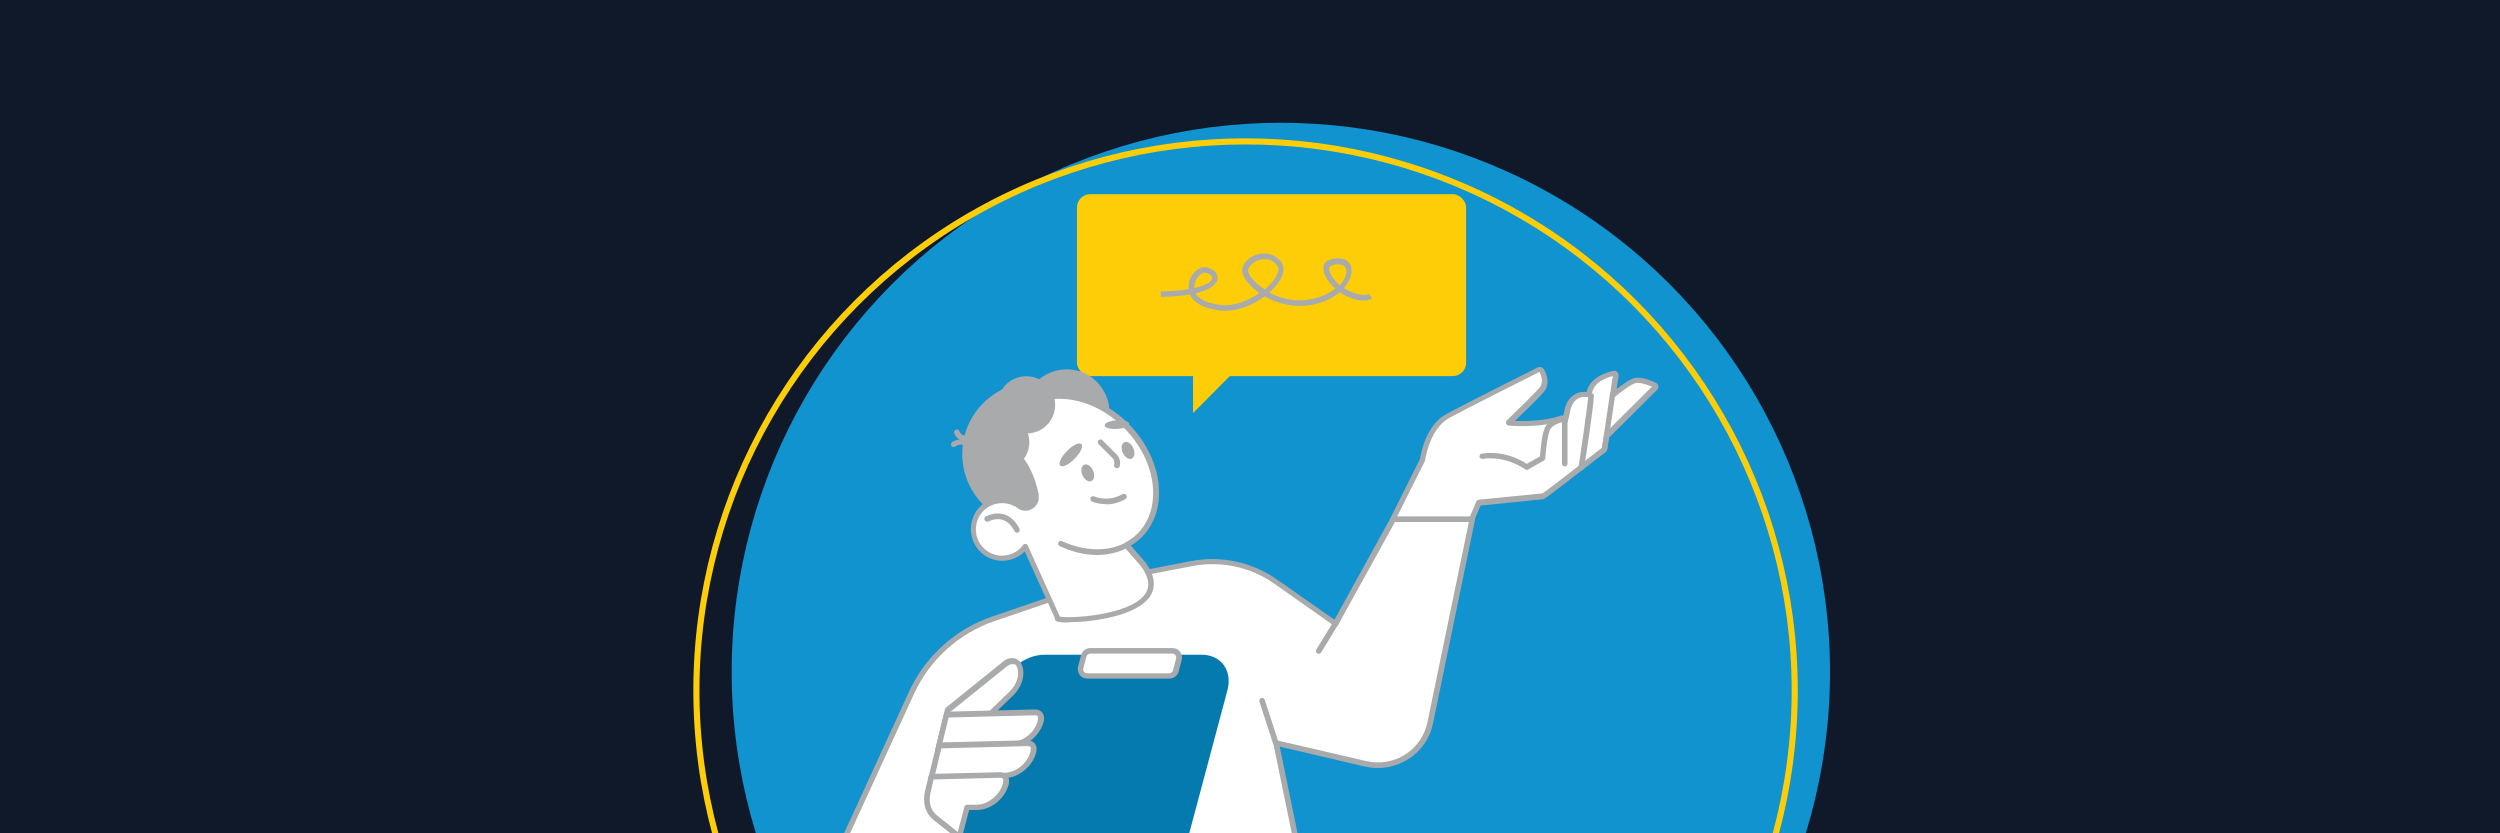 <?xml version="1.0" encoding="UTF-8"?>
<svg id="bg" xmlns="http://www.w3.org/2000/svg" version="1.1" xmlns:xlink="http://www.w3.org/1999/xlink" viewBox="0 0 900 300">
  <!-- Generator: Adobe Illustrator 29.6.1, SVG Export Plug-In . SVG Version: 2.1.1 Build 9)  -->
  <defs>
    <style>
      .st0 {
        stroke-width: 3.1px;
      }

      .st0, .st1, .st2 {
        fill: none;
      }

      .st0, .st2 {
        stroke: #fdce07;
        stroke-miterlimit: 10;
      }

      .st3 {
        fill: #057aaf;
      }

      .st4 {
        fill: #a8aaab;
      }

      .st5 {
        fill: #fff;
      }

      .st6 {
        fill: #0f192a;
      }

      .st7 {
        fill: #1093cf;
      }

      .st2 {
        stroke-width: 2.2px;
      }

      .st8 {
        fill: #fdce07;
      }

      .st9 {
        clip-path: url(#clippath);
      }
    </style>
    <clipPath id="clippath">
      <rect class="st1" y="-.7" width="900" height="301"/>
    </clipPath>
  </defs>
  <g>
    <rect class="st6" y="-.7" width="900" height="301"/>
    <g class="st9">
      <g>
        <g>
          <circle class="st7" cx="461.1" cy="241.9" r="197.7"/>
          <circle class="st2" cx="448.4" cy="248.6" r="197.7"/>
        </g>
        <g>
          <path class="st5" d="M466.4,301.9l-7.1-34.5,32.3,7.5c10.5,2.5,21-4.2,23.2-14.8l15.2-73.2h-28.5l-20.8,37.6-21.6-15.2c-8.8-6.2-19.7-8.5-30.2-6.5l-30.1,5.8-41.2,14.1c-13.1,4.5-23.7,14.1-29.5,26.7l-24.1,52.5h162.4,0Z"/>
          <path class="st4" d="M304,302.9c-.1,0-.3,0-.4,0-.5-.2-.7-.8-.5-1.3l24.1-52.5c5.8-12.8,16.8-22.7,30.1-27.2l41.2-14.1s0,0,.1,0l30.1-5.8c10.8-2.1,22,.3,31,6.6l20.7,14.5,20.2-36.6c.2-.3.5-.5.9-.5h28.5c.3,0,.6.1.8.4s.3.5.2.8l-15.1,73.2c-1.1,5.4-4.3,10-8.9,12.9s-10.1,3.9-15.5,2.7l-30.8-7.2,6.8,33c.1.5-.2,1.1-.8,1.2s-1.1-.2-1.2-.8l-7.1-34.5c0-.3,0-.7.3-.9.2-.2.6-.3.9-.3l32.3,7.5c4.8,1.1,9.8.3,14-2.4,4.2-2.7,7-6.8,8-11.7l14.9-72h-26.6l-20.5,37.1c-.1.2-.4.4-.6.5-.3,0-.6,0-.8-.2l-21.6-15.2c-8.5-6-19.2-8.3-29.5-6.3l-30.1,5.8-41.1,14c-12.8,4.4-23.3,13.9-28.9,26.1l-24.1,52.5c-.2.4-.5.6-.9.6h0Z"/>
          <rect class="st8" x="387.7" y="69.9" width="140.1" height="65.5" rx="4.8" ry="4.8"/>
          <polygon class="st8" points="429.5 148.7 429.5 107.6 450 128.1 429.5 148.7"/>
          <path class="st5" d="M532.5,180.8l-2.6,6.1h-28.5c0,0,10.7-21.4,10.7-21.4.2-1.5,1.9-11.9,9.4-15.9,7.7-4.1,32.3-16.4,32.5-16.6.3-.1.6,0,.8.2.1.2,2.7,4.2.1,7.1-1.9,2.2-9.2,9.3-11.9,11.9,3.4.3,12.5.7,19.3-1.8.3-.1.7,0,.8.4,0,.2,0,.4,0,.5,0,0,.2,0,.2.1,0,0,0,0,0,0,.2-1,.5-2.1.7-3.4.5-2.6,1.6-4.4,3.3-5.4,2.2-1.3,4.5-.6,4.6-.6,0,0,0,0,0,0,0-.1,0-.2,0-.3.6-5.9,8.5-7.4,8.9-7.5.2,0,.4,0,.5.2.1.1.2.3.2.5l-1.1,7.2c1.3-1.1,5.9-4.9,8.1-5.4,2.5-.5,6.8,1.5,6.9,1.6s.3.3.3.4c0,.2,0,.4-.2.5l-17.2,17.1c0,0-.1,0-.2.1l-.7,4.7c0,.2-.1.3-.2.4,0,0-21.6,16.6-21.7,16.7l-23.4,2.3h0Z"/>
          <path class="st4" d="M529.9,187.9h-28.5c-.3,0-.6-.2-.8-.4s-.2-.6-.1-.9c0,0,3.6-7.2,10.7-21.4.4-2.4,2.2-12.4,9.9-16.4,7-3.7,28.2-14.4,32.4-16.5h.1c.7-.4,1.6-.2,2.1.5,1.2,1.8,2.5,5.5,0,8.4-1.6,1.9-6.9,7.1-10.3,10.3,4.2.2,11.2,0,16.6-1.9.2,0,.5-.1.8,0,.1-.5.2-1,.3-1.5.6-2.9,1.8-5,3.8-6.1,1.6-1,3.3-1,4.3-.9,1.2-6,9.2-7.5,9.6-7.6.5-.1,1,0,1.4.4.4.4.5.9.5,1.4l-.7,4.7c2.1-1.6,4.9-3.6,6.5-3.9,2.6-.6,6.4,1.1,7.6,1.7.5.2.8.7.9,1.2,0,.5,0,1-.5,1.4l-17.2,17.1-.7,4.3c0,.4-.3.8-.6,1-14.5,11.2-21.9,16.8-22.2,16.9l-22.8,2.3-2.3,5.5c-.2.4-.5.6-.9.6h0ZM503,185.9h26.2l2.3-5.4c.1-.3.5-.6.8-.6l23.1-2.3c1.7-1.2,13.4-10.2,21.3-16.4l.7-4.6c0-.3.2-.6.5-.7l16.8-16.7c-1.6-.7-4.3-1.6-5.8-1.3-1.6.3-5.1,3-7.7,5.1-.3.3-.8.3-1.1.1s-.6-.6-.5-1l1-6.7c-1.7.4-7.1,2-7.5,6.5v.3c0,.3-.2.6-.5.8-.3.2-.6.2-.9,0,0,0,0,0,0,0-.4-.1-2.1-.4-3.7.5-1.4.9-2.4,2.5-2.8,4.8-.2,1.2-.5,2.4-.8,3.4,0,.4-.3.6-.7.7-.3.1-.7,0-.9-.2-.2-.1-.4-.3-.5-.6,0,0,0,0,0-.1-6.9,2.3-15.7,2-19.2,1.7-.4,0-.7-.3-.9-.7-.1-.4,0-.8.2-1.1,2.3-2.2,9.9-9.6,11.8-11.8,1.7-2,.5-4.8,0-5.7-4.6,2.3-25.3,12.7-32.2,16.4-7.1,3.8-8.7,14-8.9,15.1,0,.1,0,.2,0,.3-3,5.9-8.1,16.2-10,20h0ZM562.8,152.3h0ZM562.8,151.4h0ZM595.2,138.7h0ZM554.5,133.9h0Z"/>
          <path class="st4" d="M577.7,162.4s0,0-.2,0c-.5,0-.9-.6-.8-1.1l2.9-19.6c0-.6.6-.9,1.1-.8s.9.6.8,1.1l-2.9,19.6c0,.5-.5.9-1,.9h0Z"/>
          <path class="st4" d="M569.3,169.1s0,0-.2,0c-.5,0-.9-.6-.8-1.1.7-4.8,3.1-20.8,3.5-25.6,0-.6.5-1,1.1-.9.5,0,1,.5.9,1.1-.3,4.7-2.5,19.6-3.5,25.8,0,.5-.5.9-1,.9h0Z"/>
          <path class="st4" d="M549.6,169.1c-.2,0-.4,0-.6-.2,0,0-6.8-5-15.3-3.7-.5,0-1.1-.3-1.1-.8s.3-1.1.8-1.1c8-1.2,14.4,2.4,16.2,3.7l4.8-2.7c.1-1.8.6-7.6,1.7-10.2,1.4-3.4,6.8-4.3,7.1-4.4.3,0,.6,0,.8.2.2.2.3.5.3.8v16.2c0,.6-.4,1-1,1h0c-.5,0-1-.4-1-1v-14.9c-1.6.4-3.8,1.4-4.4,2.9-1.1,2.8-1.6,10.1-1.6,10.1,0,.3-.2.6-.5.8l-5.8,3.3c-.2,0-.3.1-.5.1Z"/>
          <circle class="st4" cx="372.3" cy="163.4" r="25.9"/>
          <path class="st4" d="M396.9,140c4.7,7.2,2.7,16.8-4.5,21.4-7.2,4.7-16.8,2.7-21.4-4.5-4.7-7.2-2.7-16.8,4.5-21.4,7.2-4.7,16.8-2.7,21.4,4.5Z"/>
          <path class="st5" d="M410.1,192.9c9.6-9.5,7.6-27.1-4.6-39.4s-29.7-14.6-39.3-5.2c-8,7.9-7.9,21.5-.6,32.9-3.3-1.7-7.3-1.7-10.6.5-4.6,3-6,9.3-3.2,14,3.1,5.1,9.7,6.6,14.6,3.4,1.1-.7,1.9-1.6,2.6-2.5l11.7,25.7c-2.8,2,45.4.9,30.8-19.1l-6.1-7c1.7-.9,3.2-2,4.6-3.4h0Z"/>
          <path class="st4" d="M384.8,224.1c-1.5,0-2.6,0-3.4-.2-.5,0-1.5-.2-1.7-1.1,0-.1,0-.3,0-.4l-10.8-23.9c-.6.6-1.2,1.1-1.8,1.5-2.6,1.7-5.8,2.3-8.8,1.6-3.1-.7-5.6-2.6-7.2-5.3-3.1-5.2-1.5-12.1,3.5-15.4,2.6-1.8,5.9-2.3,8.9-1.6-6.2-11.5-5.4-24.2,2.2-31.7,4.9-4.8,11.8-6.9,19.5-5.9,7.6,1,15.2,4.9,21.2,11,12.5,12.7,14.5,31,4.5,40.8h0c-1.1,1.1-2.4,2.1-3.8,2.9l5.3,6.1c3.3,4.5,3.8,8.5,1.8,11.9-4.6,7.5-21.5,9.6-29.4,9.6ZM381.4,223.2h0ZM381.7,222c3.6.7,24.3-.4,30.2-7.7,2.3-2.8,1.9-6.2-1.1-10.4l-6.1-7c-.2-.2-.3-.5-.2-.8,0-.3.2-.6.5-.7,1.6-.9,3.1-1.9,4.4-3.2,9.2-9.1,7.1-26.1-4.6-38-5.7-5.8-12.8-9.5-20-10.4-7.1-.9-13.5.9-17.9,5.3-7.5,7.4-7.7,20.4-.5,31.7.2.4.2.9-.1,1.2-.3.3-.8.4-1.2.2-3-1.6-6.7-1.4-9.6.5-4.1,2.7-5.4,8.4-2.9,12.7,1.3,2.2,3.5,3.8,6,4.4,2.5.6,5.1.1,7.3-1.3.9-.6,1.7-1.4,2.4-2.3.2-.3.5-.4.9-.4.4,0,.7.3.8.6l11.6,25.7h0Z"/>
          <path class="st4" d="M366.2,191.8c-.4,0-.7-.2-.9-.5-1.2-2.2-2.7-3.7-4.5-4.2-2.5-.7-4.9.6-4.9.6-.5.3-1.1.1-1.4-.4s-.1-1.1.4-1.4c.1,0,3-1.7,6.4-.8,2.3.7,4.3,2.4,5.7,5.2.3.5,0,1.1-.4,1.4-.1,0-.3.1-.5.1h0Z"/>
          <path class="st4" d="M395,199.8c-4.4,0-9-1.1-13.5-3.2-.5-.2-.7-.8-.5-1.3.2-.5.8-.7,1.3-.5,7.8,3.6,15.9,3.9,22.2.9.5-.2,1.1,0,1.3.5.2.5,0,1.1-.5,1.3-3.1,1.5-6.7,2.3-10.4,2.3h0Z"/>
          <path class="st4" d="M397.7,153.1c0,.9,2,1.5,4.5,1.3,2.4-.1,4.3-.9,4.3-1.8,0-.9-2-1.5-4.5-1.3s-4.3.9-4.3,1.8Z"/>
          <path class="st4" d="M381.7,167.6c.8.8,3.1-.3,5.2-2.5,2.1-2.1,3.2-4.5,2.4-5.2-.8-.8-3.1.3-5.2,2.5-2.1,2.1-3.2,4.5-2.4,5.2Z"/>
          <path class="st4" d="M402,168.5c0,0-.2,0-.2,0-.5-.1-.9-.7-.7-1.2.2-.9,0-1.8-.6-2.4l-5-5c-.4-.4-.4-1,0-1.4.4-.4,1-.4,1.4,0l5,5c1.1,1.1,1.6,2.8,1.2,4.3-.1.4-.5.8-1,.8h0Z"/>
          <path class="st4" d="M398.2,181.5c-2.9,0-5-.9-5.1-1-.5-.2-.7-.8-.5-1.3s.8-.7,1.3-.5c.2.1,4.9,2.2,10.2-.8.5-.3,1.1-.1,1.4.4s.1,1.1-.4,1.4c-2.5,1.4-4.9,1.9-6.9,1.9h0Z"/>
          <path class="st4" d="M379.7,144c1,5.6-2.8,11-8.4,11.9-5.6,1-11-2.8-12-8.4s2.8-11,8.4-11.9c5.6-1,11,2.8,12,8.4Z"/>
          <path class="st4" d="M370.4,157.4c1,5.6-2.8,11-8.4,11.9-5.6,1-11-2.8-12-8.4s2.8-11,8.4-11.9c5.6-1,11,2.8,12,8.4Z"/>
          <path class="st4" d="M373.9,178.2c.5,2.6-1.3,5.1-3.9,5.6s-5.1-1.3-5.6-3.9-11-17-3.5-18.3c8.9-1.6,12.6,14,13.1,16.6Z"/>
          <path class="st4" d="M343.4,161c-.3,0-.7-.2-.9-.5-.3-.5-.1-1.1.3-1.4.2-.1,2.2-1.3,4.1-.9.5.1.9.7.7,1.2-.1.5-.7.9-1.2.7-.9-.2-2.2.4-2.6.7-.2.1-.3.1-.5.1h0Z"/>
          <path class="st4" d="M347.1,158.8h-.1c-.1,0-2.5-.4-3.5-2.8-.2-.5,0-1.1.6-1.3s1.1,0,1.3.6c.5,1.3,1.8,1.5,1.9,1.5.5,0,.9.6.8,1.1,0,.5-.5.9-1,.9h0Z"/>
          <path class="st4" d="M393.5,169.4c.7,1.6.5,3.3-.6,3.8-1,.5-2.5-.5-3.2-2.1-.7-1.6-.5-3.3.6-3.8,1-.5,2.5.5,3.2,2.1Z"/>
          <path class="st4" d="M408,161.3c.7,1.6.5,3.3-.6,3.8-1,.5-2.5-.5-3.2-2.1-.7-1.6-.5-3.3.6-3.8,1-.5,2.5.5,3.2,2.1Z"/>
          <path class="st3" d="M427.4,302.7h-82l14.5-54.3c1.9-7,9.1-12.7,16.1-12.7h56.6c7,0,11.1,5.7,9.3,12.7l-14.5,54.3h0Z"/>
          <path class="st5" d="M337.6,270.1l3.5-14.6,20.6-16.6c1.7-1.4,4-1.3,4.8.2h0c1.7,3,.6,7.4-2.6,10.6l-17.3,16.7-9.1,3.7h0Z"/>
          <path class="st4" d="M337.6,271.1c-.2,0-.5,0-.6-.2-.3-.2-.4-.6-.3-1l3.5-14.6c0-.2.2-.4.4-.6l20.6-16.6c1.2-1,2.7-1.4,4-1.1,1,.2,1.8.8,2.3,1.6,1.9,3.4.8,8.3-2.8,11.8l-17.3,16.7c0,0-.2.2-.3.2l-9.1,3.7c-.1,0-.2,0-.4,0h0ZM342.1,256.1l-3,12.4,7.1-2.9,17.2-16.6c2.9-2.8,3.9-6.7,2.5-9.3-.2-.4-.6-.6-.9-.6-.7-.1-1.6.1-2.4.7l-20.4,16.4h0Z"/>
          <path class="st5" d="M374.6,259.6v-.4c.5-1.6-.5-2.8-2.1-2.7l-31.8.8-2.8,11.5,26.4-.7c4.6-.1,9.2-3.9,10.3-8.4h0Z"/>
          <path class="st4" d="M338,269.8c-.3,0-.6-.1-.8-.4-.2-.2-.3-.6-.2-.9l2.8-11.5c.1-.4.5-.8,1-.8l31.8-.8c1,0,2,.4,2.6,1.1.6.8.8,1.8.6,2.9v.4h-.1c-1.2,4.9-6.2,9.1-11.2,9.2l-26.4.7h0ZM341.5,258.3l-2.3,9.5,25.1-.7c4.1-.1,8.3-3.5,9.3-7.7v-.4c.2-.5.1-.9,0-1.1-.2-.3-.5-.4-1-.4l-31,.8ZM374.6,259.6h0Z"/>
          <path class="st5" d="M371.9,270.8v-.4c.5-1.6-.5-2.8-2.1-2.7l-31.8.8-2.8,11.5,26.4-.7c4.6-.1,9.2-3.9,10.3-8.4h0Z"/>
          <path class="st4" d="M335.3,280.9c-.3,0-.6-.1-.8-.4-.2-.2-.3-.6-.2-.9l2.8-11.5c.1-.4.5-.8,1-.8l31.8-.8c1,0,2,.4,2.6,1.1.6.8.8,1.8.6,2.9v.4h-.1c-1.2,4.9-6.2,9.1-11.2,9.2l-26.4.7h0ZM338.9,269.4l-2.3,9.5,25.1-.7c4.1-.1,8.3-3.5,9.3-7.7v-.4c.2-.5.1-.9,0-1.1-.2-.3-.6-.4-1-.4l-31,.8ZM371.9,270.8h0Z"/>
          <path class="st5" d="M362.1,282.1v-.4c.5-1.6-.5-2.8-2.1-2.8l-24.7.6-1.3,5.4c-.9,3.8.1,7.3,2.7,9.4l8.6,6.8,2.8-10.5h3.7c4.6-.2,9.2-4,10.3-8.6Z"/>
          <path class="st4" d="M345.3,302.2c-.2,0-.4,0-.6-.2l-8.6-6.8c-2.9-2.3-4.1-6.2-3.1-10.4l1.3-5.4c.1-.4.5-.8,1-.8l24.7-.6c1.1,0,2,.4,2.6,1.1.6.8.8,1.8.6,2.9v.4h-.1c-1.2,5-6.2,9.1-11.2,9.2h-3c0,0-2.6,9.9-2.6,9.9,0,.3-.3.6-.6.7-.1,0-.2,0-.3,0h0ZM336.1,280.6l-1.1,4.7c-.8,3.4,0,6.5,2.4,8.3l7.4,5.9,2.4-9.1c.1-.4.5-.7.9-.7h3.7c4.1-.2,8.3-3.7,9.3-7.8v-.4c.2-.5.1-.9,0-1.1-.2-.3-.6-.4-1-.4l-24,.6ZM362.1,282.1h0Z"/>
          <path class="st4" d="M474.7,235.3c-.2,0-.4,0-.5-.1-.5-.3-.6-.9-.3-1.4l6-9.8c.3-.5.9-.6,1.4-.3s.6.9.3,1.4l-6,9.8c-.2.3-.5.5-.9.5h0Z"/>
          <path class="st4" d="M459.3,268.4c-.4,0-.8-.3-1-.7l-4.9-15.1c-.2-.5.1-1.1.6-1.3.5-.2,1.1.1,1.3.6l4.9,15.1c.2.5-.1,1.1-.6,1.3-.1,0-.2,0-.3,0Z"/>
          <path class="st5" d="M421,243.3h-29.6c-1.6,0-2.8-1.5-2.4-3.1l1.1-4.2c.3-1.1,1.2-1.8,2.4-1.8h29.6c1.6,0,2.8,1.5,2.4,3.1l-1.1,4.2c-.3,1.1-1.2,1.8-2.4,1.8Z"/>
          <path class="st4" d="M421,244.3h-29.6c-1.1,0-2.1-.5-2.7-1.3-.6-.9-.9-1.9-.6-3l1.1-4.2c.4-1.5,1.8-2.5,3.3-2.5h29.6c1.1,0,2.1.5,2.7,1.3.6.9.9,1.9.6,3l-1.1,4.2c-.4,1.5-1.8,2.5-3.3,2.5h0ZM392.5,235.3c-.6,0-1.2.4-1.4,1.1l-1.1,4.2c-.1.4,0,.9.2,1.2.3.4.7.6,1.1.6h29.6c.6,0,1.2-.4,1.4-1.1l1.1-4.2c.1-.4,0-.9-.2-1.2-.3-.4-.7-.6-1.1-.6h-29.6Z"/>
          <path class="st4" d="M441.1,111.9c-.6,0-1.3,0-1.9-.1-5-.7-8.4-2.2-10.1-4.5-.3-.4-.5-.8-.7-1.3-2.7.5-6.2.8-10.5.9v-2c4.1,0,7.4-.4,10-.8,0-.7,0-1.5.1-2.3.5-2.8,3.3-5.9,6-5.6,2.5.3,4.4,2,4.3,3.9,0,1.3-1.1,3.9-7.9,5.5,0,.2.2.3.3.5,1.4,1.9,4.3,3.1,8.7,3.7,4.4.6,9.8-1.4,14-4.3-1.1-.8-2.2-1.6-3-2.5-2.4-2.3-3.5-4.6-3.2-6.2.5-2.4,2.8-4.6,5.8-5.3,3-.8,6,.2,8,2.5,1.4,1.7,1.4,4,0,6.5-.9,1.6-2.3,3.3-4.1,4.8,4.3,2.3,10,3.7,16.1,2.2,3.2-.8,5.8-2.1,7.7-3.6-2.6-2.3-4.4-5.3-4.3-7.5,0-1.4.9-2.4,2.3-2.9,3.8-1.2,5.8-.1,6.6.7,1.2,1.2,1.6,3,1,5.1-.4,1.4-1.2,2.9-2.5,4.4.6.4,1.3.8,2,1.1,5,2.3,7,1,7,1l1.2,1.6c-.3.2-2.9,2.1-9.1-.7-.9-.4-1.8-.9-2.6-1.5-2.1,1.8-5,3.4-8.8,4.3-7,1.6-13.5-.1-18.2-2.8-4.1,3-9.4,5.2-14.2,5.2h0ZM455.2,93.3c-.7,0-1.3.1-1.6.2-2.2.6-4,2.1-4.3,3.8-.1.6.5,2.2,2.7,4.3.9.9,2,1.8,3.3,2.6,1.8-1.5,3.3-3.1,4.1-4.7.7-1.2,1.3-3,.2-4.2-1.4-1.6-3-2-4.3-2h0ZM433.7,98.2c-1.4,0-3.3,2-3.6,4-.1.5-.1,1.1-.1,1.5,4.8-1.1,6.4-2.6,6.4-3.6,0-.9-1.1-1.7-2.5-1.9h-.2ZM481.9,95.1c-.7,0-1.6.2-2.5.5-.6.2-.9.5-.9,1.1,0,1.5,1.5,4,3.8,6,1.1-1.2,1.9-2.5,2.2-3.7.4-1.3.2-2.5-.5-3.1-.5-.4-1.2-.7-2-.7h0Z"/>
        </g>
      </g>
    </g>
  </g>
  <g>
    <path class="st7" d="M495.4,296.3"/>
    <path class="st0" d="M526.9,296.3"/>
  </g>
</svg>
